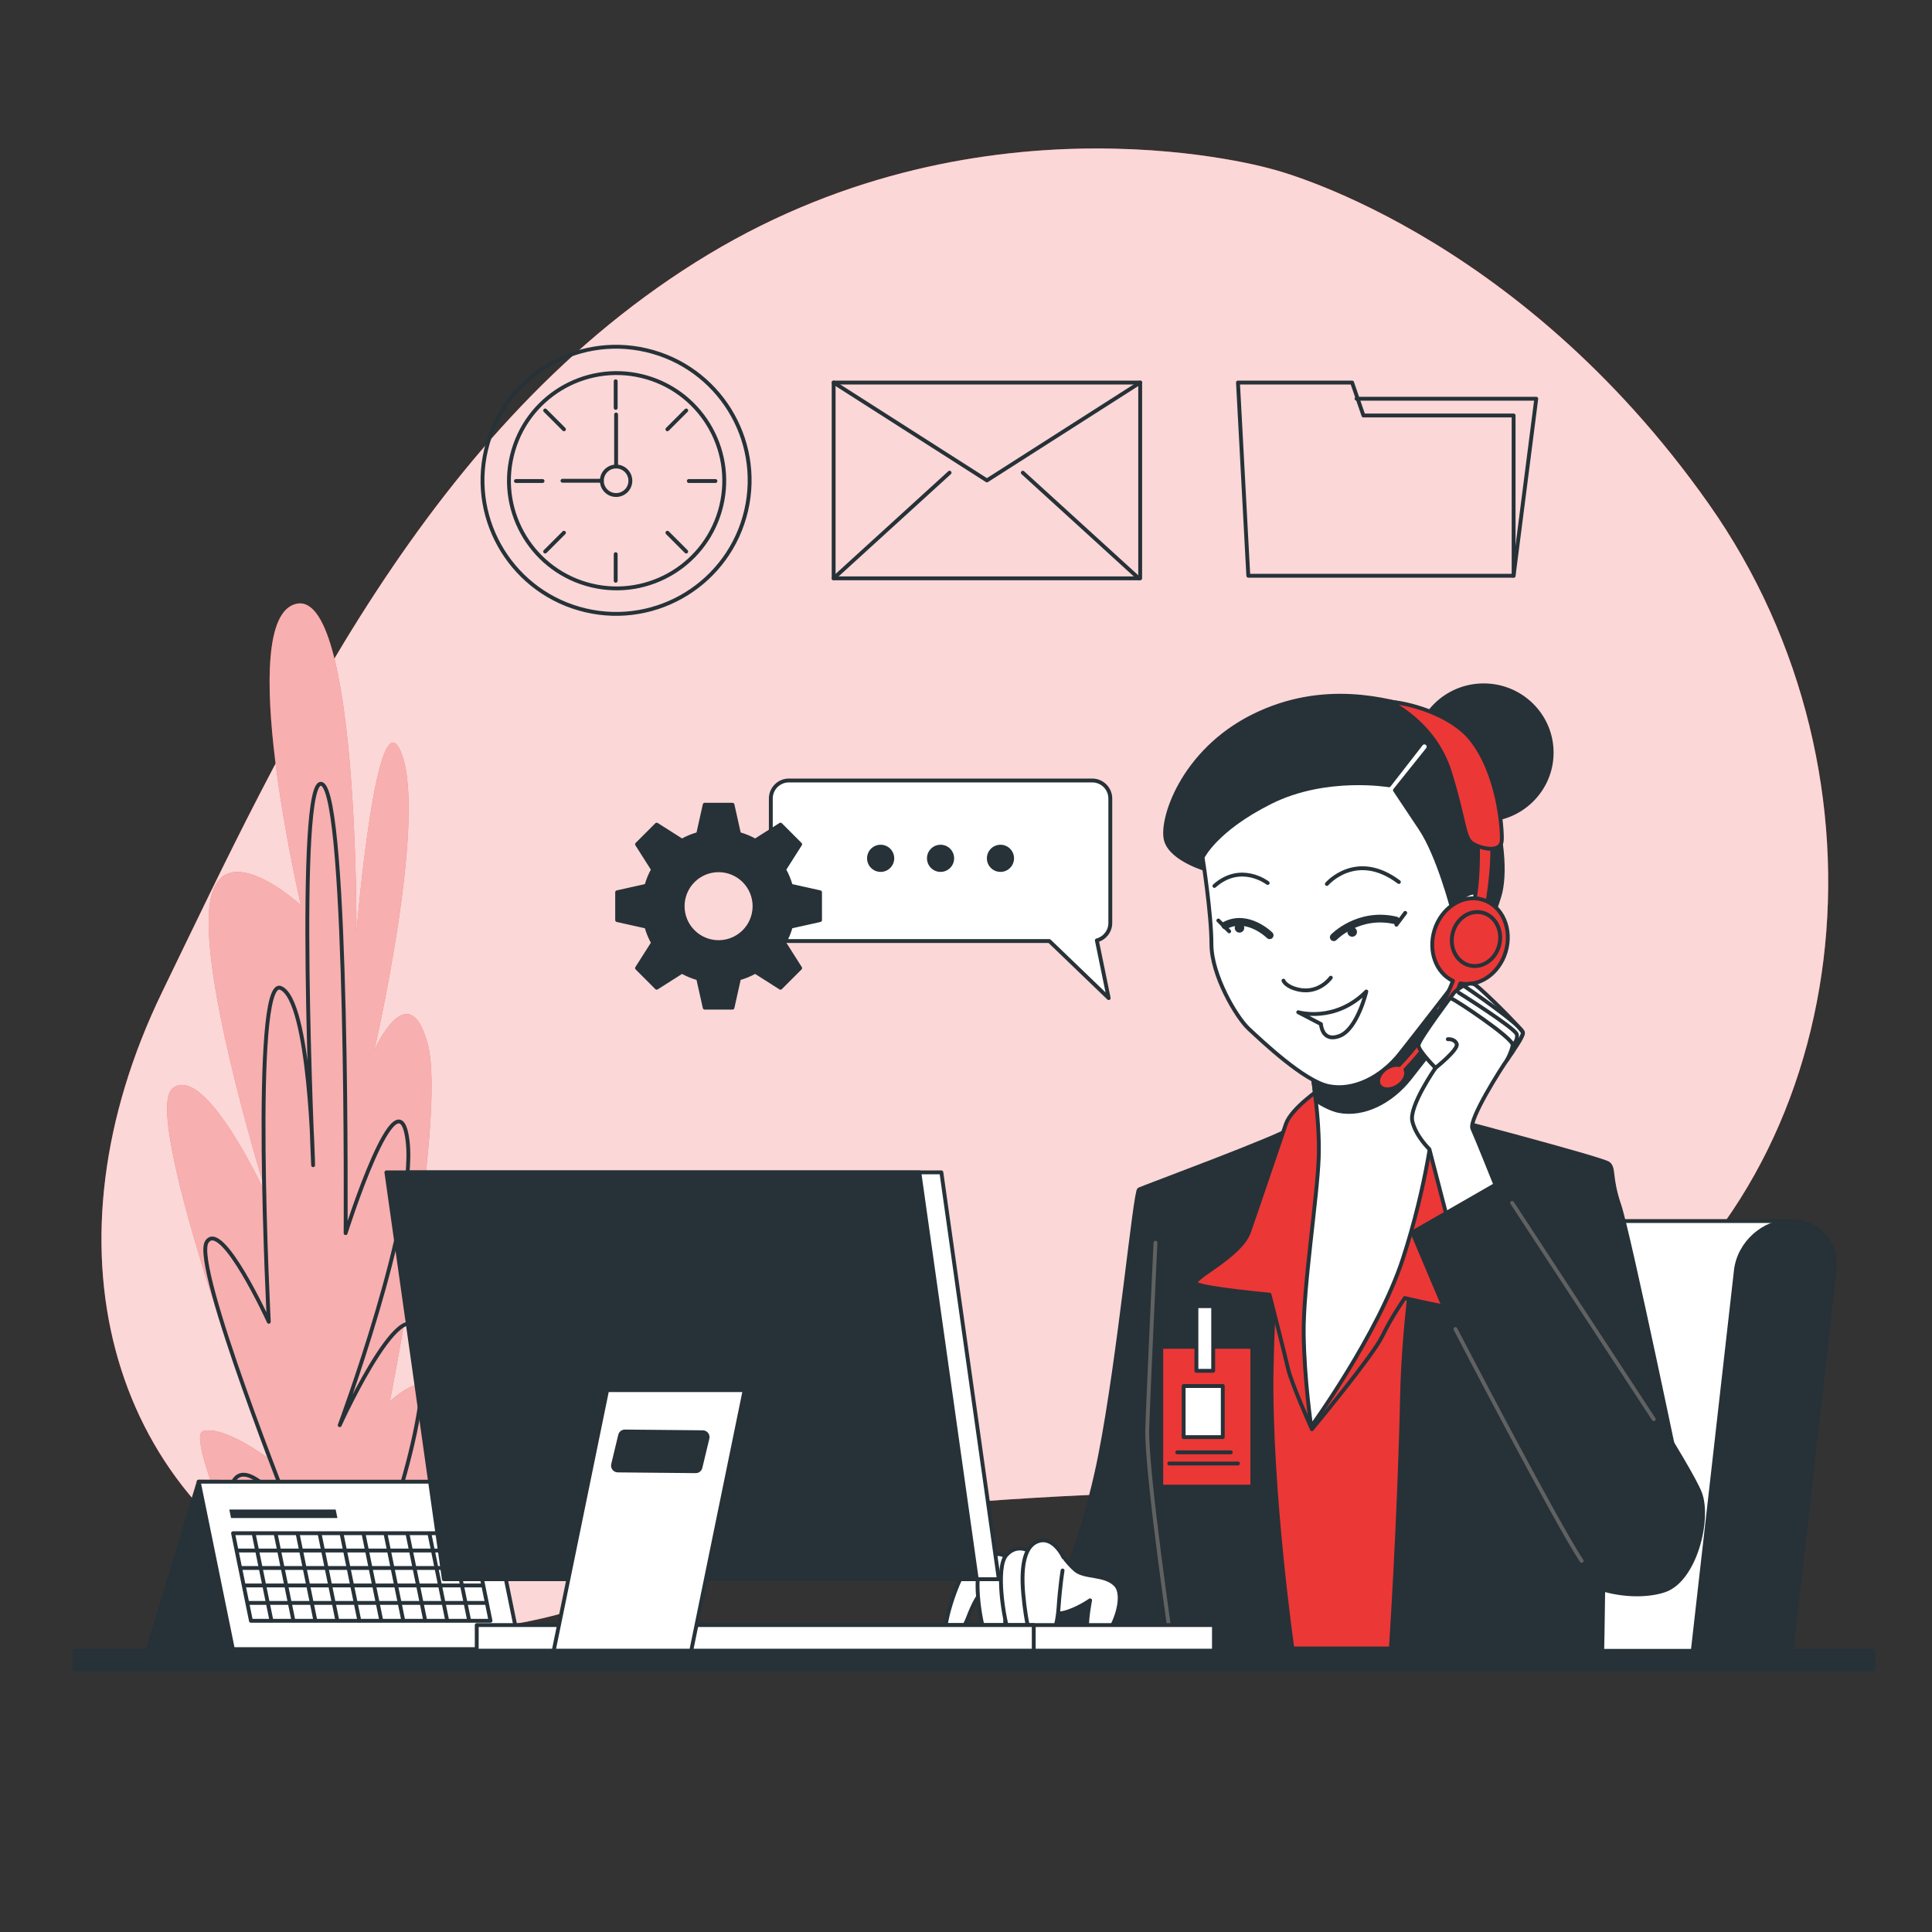 <svg xmlns="http://www.w3.org/2000/svg" xmlns:xlink="http://www.w3.org/1999/xlink" version="1.1" x="0px" y="0px" viewBox="0 0 500 500" style="enable-background:new 0 0 500 500;" xml:space="preserve">
<rect x="0" y="0" width="500" height="500" fill="#333333" stroke="none"/>
<g id="Background_Simple">
	<g>
		<path style="fill:#ec3737;" d="M329.22,43.771c0,0-73.45-21.628-145.978,22.117c-72.528,43.745-109.517,125.324-141.25,190.776    c-31.733,65.452-14.139,129.577,40.828,156.509c54.968,26.932,92.766-18.609,170.165-24.54    c77.4-5.931,98.142,3.716,162.634-41.601s76.757-145.459,26.588-216.645S329.22,43.771,329.22,43.771z"/>
		<path style="opacity:0.8;fill:#FFFFFF;" d="M329.22,43.771c0,0-73.45-21.628-145.978,22.117    c-72.528,43.745-109.517,125.324-141.25,190.776c-31.733,65.452-14.139,129.577,40.828,156.509    c54.968,26.932,92.766-18.609,170.165-24.54c77.4-5.931,98.142,3.716,162.634-41.601s76.757-145.459,26.588-216.645    S329.22,43.771,329.22,43.771z"/>
	</g>
</g>
<g id="Plants">
	<g>
		<path style="fill:#ec3737;" d="M71.925,424.653c0,0-24.77-52.758-19.382-54.287c5.388-1.529,16.661,6.881,16.661,6.881    s-33.109-88.694-24.539-95.576c8.571-6.881,24.574,28.29,24.574,28.29s-17.088-54.287-15.079-74.932s23.72-0.765,23.72-0.765    s-17.39-74.167-1.245-77.99c16.146-3.823,15.612,84.871,15.612,84.871s5.299-63.462,11.771-45.876    c6.472,17.586-7.13,76.461-7.13,76.461s8.873-19.88,13.799-1.529c4.925,18.351-9.798,92.517-9.798,92.517    s12.518-12.234,13.692,3.058c1.174,15.292-25.925,62.698-25.925,62.698l-15.328,1.529L71.925,424.653z"/>
		<path style="opacity:0.6;fill:#FFFFFF;" d="M71.925,424.653c0,0-24.77-52.758-19.382-54.287    c5.388-1.529,16.661,6.881,16.661,6.881s-33.109-88.694-24.539-95.576c8.571-6.881,24.574,28.29,24.574,28.29    s-17.088-54.287-15.079-74.932s23.72-0.765,23.72-0.765s-17.39-74.167-1.245-77.99c16.146-3.823,15.612,84.871,15.612,84.871    s5.299-63.462,11.771-45.876c6.472,17.586-7.13,76.461-7.13,76.461s8.873-19.88,13.799-1.529    c4.925,18.351-9.798,92.517-9.798,92.517s12.518-12.234,13.692,3.058c1.174,15.292-25.925,62.698-25.925,62.698l-15.328,1.529    L71.925,424.653z"/>
		<path style="fill:none;stroke:#263238;stroke-linecap:round;stroke-linejoin:round;stroke-miterlimit:10;" d="M77.212,426.947    c0,0-20.644-36.701-16.821-43.583c3.823-6.882,15.292,9.175,15.292,9.175s-25.997-64.992-22.174-71.108    c3.823-6.117,16.057,20.644,16.057,20.644s-4.588-89.459,3.058-86.4c7.646,3.058,8.411,45.876,8.411,45.876    s-4.588-101.693,2.294-98.634c6.882,3.059,6.117,116.22,6.117,116.22s13.763-43.582,16.057-23.703    c2.294,19.88-17.586,73.402-17.586,73.402s19.115-42.053,21.409-19.88c2.294,22.174-15.292,63.462-15.292,63.462    s6.881-16.821,6.881-7.646c0,9.175-5.352,20.644-5.352,20.644"/>
	</g>
</g>
<g id="Calendar">
	<g id="XMLID_225_">
		
			<polygon id="XMLID_224_" style="fill:#263238;stroke:#263238;stroke-linecap:round;stroke-linejoin:round;stroke-miterlimit:10;" points="    51.427,383.458 38.258,426.859 73.927,426.859 87.497,383.694   "/>
		<g id="XMLID_223_">
			
				<polygon id="XMLID_205_" style="fill:#FFFFFF;stroke:#263238;stroke-linecap:round;stroke-linejoin:round;stroke-miterlimit:10;" points="     134.605,426.792 60.271,426.792 51.427,383.458 125.76,383.458    "/>
			<g id="XMLID_207_">
				
					<polygon id="XMLID_206_" style="fill:none;stroke:#263238;stroke-linecap:round;stroke-linejoin:round;stroke-miterlimit:10;" points="      126.941,419.458 64.941,419.458 60.315,396.792 122.315,396.792     "/>
				
					<line id="XMLID_208_" style="fill:none;stroke:#263238;stroke-linecap:round;stroke-linejoin:round;stroke-miterlimit:10;" x1="65.644" y1="396.876" x2="70.234" y2="419.363"/>
				
					<line id="XMLID_209_" style="fill:none;stroke:#263238;stroke-linecap:round;stroke-linejoin:round;stroke-miterlimit:10;" x1="71.33" y1="396.876" x2="75.92" y2="419.363"/>
				
					<line id="XMLID_210_" style="fill:none;stroke:#263238;stroke-linecap:round;stroke-linejoin:round;stroke-miterlimit:10;" x1="77.017" y1="396.876" x2="81.606" y2="419.363"/>
				
					<line id="XMLID_211_" style="fill:none;stroke:#263238;stroke-linecap:round;stroke-linejoin:round;stroke-miterlimit:10;" x1="82.703" y1="396.876" x2="87.293" y2="419.363"/>
				
					<line id="XMLID_212_" style="fill:none;stroke:#263238;stroke-linecap:round;stroke-linejoin:round;stroke-miterlimit:10;" x1="88.389" y1="396.876" x2="92.979" y2="419.363"/>
				
					<line id="XMLID_213_" style="fill:none;stroke:#263238;stroke-linecap:round;stroke-linejoin:round;stroke-miterlimit:10;" x1="94.076" y1="396.876" x2="98.665" y2="419.363"/>
				
					<line id="XMLID_214_" style="fill:none;stroke:#263238;stroke-linecap:round;stroke-linejoin:round;stroke-miterlimit:10;" x1="99.762" y1="396.876" x2="104.352" y2="419.363"/>
				
					<line id="XMLID_215_" style="fill:none;stroke:#263238;stroke-linecap:round;stroke-linejoin:round;stroke-miterlimit:10;" x1="105.448" y1="396.876" x2="110.038" y2="419.363"/>
				
					<line id="XMLID_216_" style="fill:none;stroke:#263238;stroke-linecap:round;stroke-linejoin:round;stroke-miterlimit:10;" x1="111.135" y1="396.876" x2="115.724" y2="419.363"/>
				
					<line id="XMLID_217_" style="fill:none;stroke:#263238;stroke-linecap:round;stroke-linejoin:round;stroke-miterlimit:10;" x1="116.821" y1="396.876" x2="121.411" y2="419.363"/>
				
					<line id="XMLID_218_" style="fill:none;stroke:#263238;stroke-linecap:round;stroke-linejoin:round;stroke-miterlimit:10;" x1="61.371" y1="401.271" x2="123.017" y2="401.271"/>
				
					<line id="XMLID_219_" style="fill:none;stroke:#263238;stroke-linecap:round;stroke-linejoin:round;stroke-miterlimit:10;" x1="62.294" y1="405.794" x2="123.94" y2="405.794"/>
				
					<line id="XMLID_220_" style="fill:none;stroke:#263238;stroke-linecap:round;stroke-linejoin:round;stroke-miterlimit:10;" x1="63.218" y1="410.317" x2="124.863" y2="410.317"/>
				
					<line id="XMLID_221_" style="fill:none;stroke:#263238;stroke-linecap:round;stroke-linejoin:round;stroke-miterlimit:10;" x1="64.141" y1="414.84" x2="125.786" y2="414.84"/>
			</g>
			<polygon id="XMLID_222_" style="fill:#263238;" points="87.322,392.87 59.794,392.87 59.346,390.673 86.873,390.673    "/>
		</g>
	</g>
</g>
<g id="Character_1_">
	<g>
		<path style="fill:#FFFFFF;stroke:#263238;stroke-linecap:round;stroke-linejoin:round;stroke-miterlimit:10;" d="M462.999,316.002    h-89.657c-8.492,0-16.157,6.884-17.119,15.377l-11.019,97.228h105.034L462.999,316.002z"/>
		<path style="fill:#263238;stroke:#263238;stroke-linecap:round;stroke-linejoin:round;stroke-miterlimit:10;" d="M463.472,316.002    L463.472,316.002c-7.055,0-13.423,5.719-14.222,12.774l-11.314,99.83h25.549l11.314-99.83    C475.598,321.722,470.527,316.002,463.472,316.002z"/>
	</g>
	<g>
		<g>
			<g>
				
					<path id="XMLID_173_" style="fill:#ec3737;stroke:#263238;stroke-linecap:round;stroke-linejoin:round;stroke-miterlimit:10;" d="      M344.291,286.794c0,0-7.602,5.834-20.329,11.137c-12.728,5.303-17.855,6.894-17.855,6.894l3.536,121.8h92.455      c0,0-11.844-76.368-11.844-102.001c0-25.633,1.061-30.583,1.061-30.583l-30.406-7.778L344.291,286.794z"/>
				<g>
					
						<path id="XMLID_176_" style="fill:#263238;stroke:#263238;stroke-linecap:round;stroke-linejoin:round;stroke-miterlimit:10;" d="       M334.214,291.921c0,0-4.596,31.113-5.127,62.403c-0.53,31.29,5.48,73.009,5.48,73.009h-31.113h-36.593       c0,0,12-20.912,17.866-50.708c4.987-25.329,9.004-68.264,10.065-68.794C295.854,307.3,331.74,294.042,334.214,291.921z"/>
					<path id="XMLID_174_" style="fill:none;stroke:#616161;stroke-linecap:round;stroke-linejoin:round;stroke-miterlimit:10;" d="       M303.455,427.333c0,0-6.894-46.669-6.541-57.63c0.353-10.96,2.121-48.084,2.121-48.084"/>
				</g>
				
					<path id="XMLID_178_" style="fill:#263238;stroke:#263238;stroke-linecap:round;stroke-linejoin:round;stroke-miterlimit:10;" d="      M372.222,288.738c0,0-8.662,39.775-9.369,72.479c-0.707,32.704-2.958,66.292-2.958,66.292h54.754c0,0,0.707-29.875,0-40.129      c-0.707-10.253-0.707-8.132-0.707-8.132l21.213,5.48c0,0-13.612-65.585-16.087-72.833c-2.475-7.248-1.237-9.546-2.828-10.784      C414.649,299.875,372.222,288.738,372.222,288.738z"/>
			</g>
			<g id="XMLID_203_">
				
					<path id="XMLID_204_" style="fill:#FFFFFF;stroke:#263238;stroke-linecap:round;stroke-linejoin:round;stroke-miterlimit:10;" d="      M273.328,400.294c0,0,2.535,3.928,4.963,6.007c2.428,2.078,7.639,0.986,10.406,3.838c2.767,2.851-0.256,11.515-3.758,14.544      c-5.973,5.165-2.823-10.521-2.823-10.521s-3.525,2.466-6.92,3.25c-3.395,0.784-12.15-1.881-15.077-2.007      c-2.927-0.126-6.966-0.686-8.556-3.944c-1.591-3.258,8.12-7.189,12.421-8.75C268.285,401.15,273.328,400.294,273.328,400.294z"/>
				
					<path id="XMLID_191_" style="fill:#FFFFFF;stroke:#263238;stroke-linecap:round;stroke-linejoin:round;stroke-miterlimit:10;" d="      M254.806,404.89c0,0-3.064-0.933-5.108,1.697c-2.044,2.63-6.046,14.517-4.828,16.801c1.218,2.284,4.202-0.921,5.638-4.693      c1.435-3.772,2.44-5.188,2.44-5.188s1.583,0.769,2.687-1.286C256.74,410.166,257.874,407.068,254.806,404.89z"/>
				
					<path id="XMLID_202_" style="fill:#FFFFFF;stroke:#263238;stroke-linecap:round;stroke-linejoin:round;stroke-miterlimit:10;" d="      M260.474,402.822c0,0-3.244-1.994-6.052,1.027c-2.808,3.021-0.879,15.612,0.606,19.47c1.485,3.858,4.309,3.379,4.729,0.959      c0.419-2.42,0.903-14.246,1.056-17.012S260.474,402.822,260.474,402.822z"/>
				
					<path id="XMLID_200_" style="fill:#FFFFFF;stroke:#263238;stroke-linecap:round;stroke-linejoin:round;stroke-miterlimit:10;" d="      M266.469,401.458c0,0-3.27-2.143-6.052,1.027c-2.783,3.17-0.725,16.52,0.801,20.619c1.526,4.1,4.35,3.62,4.746,1.062      c0.396-2.558,0.763-15.073,0.888-18C266.979,403.239,266.469,401.458,266.469,401.458z"/>
				
					<path id="XMLID_199_" style="fill:#FFFFFF;stroke:#263238;stroke-linecap:round;stroke-linejoin:round;stroke-miterlimit:10;" d="      M275.254,403.08c0,0-2.337-5.207-6.135-4.355c-3.799,0.852-4.994,6.036-4.299,13.805c0.696,7.769,2.161,13.954,4.281,14.217      c2.12,0.263,4.427-4.487,4.846-10.578c0.419-6.09,1.048-9.725,1.048-9.725"/>
			</g>
			<g id="XMLID_188_">
				
					<rect id="XMLID_185_" x="300.536" y="348.57" style="fill:#ec3737;stroke:#263238;stroke-linecap:round;stroke-linejoin:round;stroke-miterlimit:10;" width="23.566" height="36.176"/>
				
					<rect id="XMLID_186_" x="309.632" y="338.027" style="fill:#FFFFFF;stroke:#263238;stroke-linecap:round;stroke-linejoin:round;stroke-miterlimit:10;" width="4.341" height="16.744"/>
				
					<rect id="XMLID_187_" x="306.325" y="358.7" style="fill:#FFFFFF;stroke:#263238;stroke-linecap:round;stroke-linejoin:round;stroke-miterlimit:10;" width="10.129" height="13.23"/>
				
					<line id="XMLID_189_" style="fill:none;stroke:#263238;stroke-linecap:round;stroke-linejoin:round;stroke-miterlimit:10;" x1="304.671" y1="375.858" x2="318.521" y2="375.858"/>
				
					<line id="XMLID_190_" style="fill:none;stroke:#263238;stroke-linecap:round;stroke-linejoin:round;stroke-miterlimit:10;" x1="302.604" y1="378.752" x2="320.382" y2="378.752"/>
			</g>
		</g>
		<g>
			
				<path id="XMLID_171_" style="fill:#ec3737;stroke:#263238;stroke-linecap:round;stroke-linejoin:round;stroke-miterlimit:10;" d="     M341.816,281.667c0,0-7.602,5.127-9.016,9.192c-1.414,4.066-7.248,21.39-9.546,27.931c-2.298,6.541-15.38,12.198-13.612,13.435     c1.768,1.237,18.915,2.828,18.915,2.828s3.889,15.203,4.773,19.092c0.884,3.889,6.187,15.733,6.187,15.733     s15.733-18.915,18.208-24.042c2.475-5.127,5.834-9.9,5.834-9.9s6.718,1.591,10.96,2.298c4.243,0.707,15.91,1.768,15.38-0.177     c-0.53-1.945-6.364-10.43-8.662-18.738c-2.298-8.309-0.884-26.517-3.712-33.588c-2.828-7.071-9.016-8.132-11.137-8.662     C364.267,276.541,344.998,278.662,341.816,281.667z"/>
			<g>
				
					<path id="XMLID_172_" style="fill:#FFFFFF;stroke:#263238;stroke-linecap:round;stroke-linejoin:round;stroke-miterlimit:10;" d="      M339.341,276.187c0,0,2.298,12.905,1.944,23.335c-0.353,10.43-4.066,33.765-3.889,45.786      c0.177,12.021,1.945,23.865,1.945,23.865s17.324-23.865,23.688-43.311c6.364-19.446,8.132-36.063,8.132-37.3      c0-1.237,0.353-30.052,0.353-30.052S353.13,277.778,339.341,276.187z"/>
				<path style="fill:#263238;stroke:#263238;stroke-linecap:round;stroke-linejoin:round;stroke-miterlimit:10;" d="      M371.366,270.74c0.078-6.475,0.149-12.23,0.149-12.23s-18.385,19.269-32.174,17.678c0,0,0.647,3.633,1.201,8.602      c2.145,1.352,4.199,2.373,5.917,2.716c6.383,1.277,13.532-2.298,18.383-8.426C366.628,276.824,369.035,273.739,371.366,270.74z"/>
			</g>
		</g>
		<g>
			
				<ellipse id="XMLID_167_" style="fill:#263238;stroke:#263238;stroke-linecap:round;stroke-linejoin:round;stroke-miterlimit:10;" cx="383.978" cy="194.781" rx="17.589" ry="17.413"/>
			
				<path id="XMLID_156_" style="fill:#263238;stroke:#263238;stroke-linecap:round;stroke-linejoin:round;stroke-miterlimit:10;" d="     M312.753,225.195c0,0-9.447-2.553-10.979-7.66c-1.532-5.106,4.085-22.979,22.468-32.17c18.383-9.191,35.234-4.085,42.638-2.043     c7.404,2.043,12.766,5.872,17.617,19.404c4.851,13.532,5.106,24,3.575,29.106c-1.532,5.106-3.319,8.936-3.319,8.936     s-9.447,1.021-12-2.808c-2.553-3.83-1.532-22.979-12.511-27.574c-10.979-4.596-31.915-2.042-37.021,2.553     C318.114,217.536,312.753,225.195,312.753,225.195z"/>
			<g>
				
					<path id="XMLID_157_" style="fill:#FFFFFF;stroke:#263238;stroke-linecap:round;stroke-linejoin:round;stroke-miterlimit:10;" d="      M311.221,221.876c0,0,2.298,14.553,2.298,22.468s6.383,18.893,9.702,21.957c3.319,3.064,14.298,13.532,20.681,14.808      c6.383,1.277,13.532-2.298,18.383-8.425c4.851-6.128,14.298-18.383,14.298-18.383s7.149,1.021,9.702-6.383      c2.553-7.404,1.277-15.83-3.064-16.851c-4.34-1.021-7.404,4.085-7.404,4.085s-3.574-13.787-8.17-20.681      s-6.638-9.957-6.638-9.957l8.473-10.591c0.39-0.488,0.291-1.204-0.217-1.567l0,0c-0.476-0.34-1.134-0.244-1.493,0.218      l-8.294,10.664c0,0-16.34-2.808-30.638,4.34C314.54,214.727,311.221,221.876,311.221,221.876z"/>
				
					<line id="XMLID_164_" style="fill:none;stroke:#263238;stroke-linecap:round;stroke-linejoin:round;stroke-miterlimit:10;" x1="363.678" y1="236.252" x2="361.381" y2="239.316"/>
				<path id="XMLID_158_" style="fill:none;stroke:#263238;stroke-linecap:round;stroke-linejoin:round;stroke-miterlimit:10;" d="      M332.157,253.791c0,0,0.511,1.532,3.83,2.298c3.319,0.766,6.383-0.511,8.426-3.064"/>
				<path id="XMLID_160_" style="fill:none;stroke:#263238;stroke-linecap:round;stroke-linejoin:round;stroke-miterlimit:10;" d="      M335.986,261.961c0,0,9.447,2.809,17.617-5.362c0,0-2.298,9.702-6.894,11.489c-4.596,1.787-4.851-3.064-4.851-3.064      L335.986,261.961z"/>
				
					<path id="XMLID_161_" style="fill:none;stroke:#263238;stroke-width:2;stroke-linecap:round;stroke-linejoin:round;stroke-miterlimit:10;" d="      M345.178,242.557c0,0,6.383-6.638,16.085-4.34"/>
				
					<path id="XMLID_159_" style="fill:none;stroke:#263238;stroke-width:2;stroke-linecap:round;stroke-linejoin:round;stroke-miterlimit:10;" d="      M328.582,242.046c0,0-5.617-5.617-11.489-2.553"/>
				
					<line id="XMLID_163_" style="fill:none;stroke:#263238;stroke-linecap:round;stroke-linejoin:round;stroke-miterlimit:10;" x1="315.306" y1="238.217" x2="318.114" y2="241.025"/>
				<path id="XMLID_165_" style="fill:none;stroke:#263238;stroke-linecap:round;stroke-linejoin:round;stroke-miterlimit:10;" d="      M343.391,228.77c0,0,7.565-8.82,18.638-0.511"/>
				<path id="XMLID_166_" style="fill:none;stroke:#263238;stroke-linecap:round;stroke-linejoin:round;stroke-miterlimit:10;" d="      M328.072,228.515c0,0-6.894-5.362-13.787,0.766"/>
				<path id="XMLID_162_" style="fill:#263238;" d="M351.185,241.185c0,0.683-0.554,1.238-1.237,1.238      c-0.683,0-1.237-0.554-1.237-1.238c0-0.683,0.554-1.237,1.237-1.237C350.631,239.948,351.185,240.502,351.185,241.185z"/>
				<path id="XMLID_168_" style="fill:#263238;" d="M322.017,240.124c0,0.684-0.554,1.237-1.237,1.237      c-0.683,0-1.237-0.554-1.237-1.237c0-0.683,0.554-1.237,1.237-1.237C321.463,238.887,322.017,239.441,322.017,240.124z"/>
			</g>
		</g>
		<g>
			
				<path id="XMLID_169_" style="fill:#ec3737;stroke:#263238;stroke-linecap:round;stroke-linejoin:round;stroke-miterlimit:10;" d="     M382.329,215.219c0,0,0.884,11.491-1.237,20.153l3.359,1.061c0,0,2.652-13.258,1.414-20.683L382.329,215.219z"/>
			
				<path id="XMLID_170_" style="fill:#ec3737;stroke:#263238;stroke-linecap:round;stroke-linejoin:round;stroke-miterlimit:10;" d="     M359.494,181.611c0,0,11.667,5.127,15.733,18.208c4.066,13.082,3.536,17.148,6.01,18.562c2.475,1.414,7.248,2.298,7.425-0.884     c0.177-3.182-0.934-17.372-7.955-26.163C375.351,184.627,363.913,181.788,359.494,181.611z"/>
			
				<path id="XMLID_175_" style="fill:#ec3737;stroke:#263238;stroke-linecap:round;stroke-linejoin:round;stroke-miterlimit:10;" d="     M383.73,232.838c-5.087-1.558-10.684,1.984-12.499,7.912c-1.676,5.471,0.46,11.053,4.797,13.107     c-1.68,4.331-5.896,13.514-13.946,21.774c-0.985-0.173-2.212,0.102-3.318,0.844c-1.824,1.224-2.62,3.234-1.777,4.491     c0.843,1.257,3.005,1.284,4.83,0.06c1.7-1.14,2.488-2.955,1.909-4.215c8.286-8.565,12.526-17.888,14.214-22.316     c4.866,0.991,9.993-2.477,11.716-8.102C391.47,240.465,388.817,234.397,383.73,232.838z"/>
			<path style="fill:#ec3737;stroke:#263238;stroke-linecap:round;stroke-linejoin:round;stroke-miterlimit:10;" d="     M388.051,244.397c-0.859,3.787-4.271,6.242-7.621,5.482c-3.35-0.76-5.37-4.445-4.511-8.232c0.859-3.787,4.27-6.241,7.621-5.482     C386.889,236.924,388.909,240.61,388.051,244.397z"/>
		</g>
		<g>
			<g id="XMLID_184_">
				
					<path id="XMLID_180_" style="fill:#FFFFFF;stroke:#263238;stroke-linecap:round;stroke-linejoin:round;stroke-miterlimit:10;" d="      M387.071,306.77c0,0-4.95-12.375-6.01-14.673c-1.061-2.298,7.601-15.91,9.016-17.855c1.414-1.945,4.066-6.01,4.066-6.894      s-10.076-10.784-12.198-12.374c-2.121-1.591-5.657,1.945-5.657,1.945s-9.193,12.198-9.193,13.612      c0,1.414,4.419,5.834,4.419,5.834s-6.894,9.9-6.01,13.789c0.884,3.889,4.419,7.248,4.419,7.248l4.95,19.092L387.071,306.77z"/>
				<path id="XMLID_179_" style="fill:none;stroke:#263238;stroke-linecap:round;stroke-linejoin:round;stroke-miterlimit:10;" d="      M371.515,276.364c0,0,6.01-4.773,5.48-6.187c-0.53-1.414-2.298-1.237-2.298-1.237"/>
				<path id="XMLID_181_" style="fill:none;stroke:#263238;stroke-linecap:round;stroke-linejoin:round;stroke-miterlimit:10;" d="      M375.757,258.509c0.53,0,16.087,10.253,15.733,12.021s-1.414,3.712-1.414,3.712"/>
				<path id="XMLID_182_" style="fill:none;stroke:#263238;stroke-linecap:round;stroke-linejoin:round;stroke-miterlimit:10;" d="      M377.525,256.918c0,0,14.673,9.193,15.026,10.784c0.353,1.591-1.061,2.828-1.061,2.828"/>
				<path id="XMLID_183_" style="fill:none;stroke:#263238;stroke-linecap:round;stroke-linejoin:round;stroke-miterlimit:10;" d="      M379.116,255.327c0,0,15.38,10.43,15.026,12.021c-0.354,1.591-1.945,3.536-1.945,3.536"/>
			</g>
			
				<path id="XMLID_177_" style="fill:#263238;stroke:#263238;stroke-linecap:round;stroke-linejoin:round;stroke-miterlimit:10;" d="     M389.193,305.356l-23.688,13.612c0,0,30.759,73.186,36.416,83.086c5.657,9.9,20.86,12.198,28.815,9.546     c7.955-2.652,11.844-18.562,9.193-25.279c-2.652-6.718-21.744-36.063-30.936-50.735     C399.799,320.912,389.193,305.356,389.193,305.356z"/>
			<path style="fill:none;stroke:#616161;stroke-linecap:round;stroke-linejoin:round;stroke-miterlimit:10;" d="M376.667,343.958     c0,0,26,50,32.667,60"/>
			
				<line style="fill:none;stroke:#616161;stroke-linecap:round;stroke-linejoin:round;stroke-miterlimit:10;" x1="391.333" y1="311.292" x2="428" y2="367.292"/>
		</g>
	</g>
</g>
<g id="Text_Balloon">
	<g>
		<g id="XMLID_152_">
			
				<path id="XMLID_201_" style="fill:#FFFFFF;stroke:#263238;stroke-linecap:round;stroke-linejoin:round;stroke-miterlimit:10;" d="     M287.345,238.865v-32.196c0-2.585-2.095-4.68-4.68-4.68h-78.501c-2.585,0-4.68,2.095-4.68,4.68v32.196     c0,2.585,2.095,4.68,4.68,4.68h67.414l15.348,14.765l-3.064-14.939C285.863,242.839,287.345,241.033,287.345,238.865z"/>
			<g id="XMLID_194_">
				<circle id="XMLID_192_" style="fill:#263238;" cx="227.911" cy="222.133" r="3.514"/>
				<circle id="XMLID_197_" style="fill:#263238;" cx="243.415" cy="222.133" r="3.514"/>
				<circle id="XMLID_198_" style="fill:#263238;" cx="258.919" cy="222.133" r="3.514"/>
			</g>
		</g>
		<path id="XMLID_196_" style="fill:#263238;stroke:#263238;stroke-linecap:round;stroke-linejoin:round;stroke-miterlimit:10;" d="    M212.226,238.117v-7.194l-7.569-1.688c-0.417-1.477-0.996-2.884-1.731-4.196l4.154-6.54l-5.087-5.087l-6.54,4.154    c-1.312-0.735-2.719-1.314-4.196-1.731l-1.688-7.569h-7.194l-1.688,7.569c-1.477,0.417-2.884,0.996-4.196,1.731l-6.54-4.154    l-5.087,5.087l4.154,6.54c-0.735,1.312-1.314,2.719-1.731,4.196l-7.569,1.688v7.194l7.569,1.688    c0.417,1.477,0.996,2.884,1.731,4.196l-4.154,6.54l5.087,5.087l6.54-4.154c1.312,0.735,2.719,1.314,4.196,1.731l1.688,7.569h7.194    l1.688-7.569c1.477-0.417,2.884-0.996,4.196-1.731l6.54,4.154l5.087-5.087l-4.154-6.54c0.735-1.312,1.314-2.719,1.731-4.196    L212.226,238.117z M185.972,243.823c-5.138,0-9.303-4.165-9.303-9.303c0-5.138,4.165-9.303,9.303-9.303    c5.138,0,9.303,4.165,9.303,9.303C195.274,239.658,191.109,243.823,185.972,243.823z"/>
	</g>
</g>
<g id="Device">
	<g>
		
			<rect x="148.772" y="420.565" transform="matrix(-1 -1.224647e-16 1.224647e-16 -1 462.94 847.803)" style="fill:#FFFFFF;stroke:#263238;stroke-linecap:round;stroke-linejoin:round;stroke-miterlimit:10;" width="165.396" height="6.674"/>
		
			<rect x="123.378" y="420.565" transform="matrix(-1 -1.224647e-16 1.224647e-16 -1 390.911 847.803)" style="fill:#FFFFFF;stroke:#263238;stroke-linecap:round;stroke-linejoin:round;stroke-miterlimit:10;" width="144.155" height="6.674"/>
		<polygon style="fill:#FFFFFF;stroke:#263238;stroke-linecap:round;stroke-linejoin:round;stroke-miterlimit:10;" points="    120.575,408.701 258.495,408.701 243.626,303.407 105.706,303.407   "/>
		<polygon style="fill:#263238;stroke:#263238;stroke-linecap:round;stroke-linejoin:round;stroke-miterlimit:10;" points="    114.869,408.701 252.789,408.701 237.92,303.407 100,303.407   "/>
		<path style="fill:#FFFFFF;stroke:#263238;stroke-linecap:round;stroke-linejoin:round;stroke-miterlimit:10;" d="M157.125,359.762    l-13.836,67.477h35.593l13.836-67.477H157.125z M181.275,379.784c-0.136,0.569-0.647,0.968-1.232,0.962l-20.161-0.194    c-0.807-0.008-1.396-0.763-1.208-1.547l1.818-7.574c0.136-0.568,0.647-0.968,1.232-0.962l20.161,0.194    c0.807,0.008,1.396,0.764,1.208,1.548L181.275,379.784z"/>
	</g>
	
		<rect x="19.249" y="427.238" transform="matrix(-1 -1.224647e-16 1.224647e-16 -1 504.002 859.318)" style="fill:#263238;stroke:#263238;stroke-linecap:round;stroke-linejoin:round;stroke-miterlimit:10;" width="465.503" height="4.842"/>
</g>
<g id="Icons">
	<g>
		<polygon style="fill:none;stroke:#263238;stroke-linecap:round;stroke-linejoin:round;stroke-miterlimit:10;" points="    352.857,107.527 349.924,99 320.387,99 323.061,149 391.721,149 391.721,107.527   "/>
		<polyline style="fill:none;stroke:#263238;stroke-linecap:round;stroke-linejoin:round;stroke-miterlimit:10;" points="    391.721,149 397.584,103.194 351.079,103.194   "/>
	</g>
	<g>
		
			<ellipse transform="matrix(0.228 -0.974 0.974 0.228 1.899 251.238)" style="fill:none;stroke:#263238;stroke-linecap:round;stroke-linejoin:round;stroke-miterlimit:10;" cx="159.448" cy="124.421" rx="34.552" ry="34.552"/>
		
			<ellipse transform="matrix(0.233 -0.973 0.973 0.233 1.362 250.568)" style="fill:none;stroke:#263238;stroke-linecap:round;stroke-linejoin:round;stroke-miterlimit:10;" cx="159.448" cy="124.421" rx="27.843" ry="27.843"/>
		<path style="fill:none;stroke:#263238;stroke-linecap:round;stroke-linejoin:round;stroke-miterlimit:10;" d="M163.138,124.421    c0,2.038-1.652,3.69-3.69,3.69c-2.038,0-3.69-1.652-3.69-3.69c0-2.038,1.652-3.69,3.69-3.69    C161.486,120.731,163.138,122.383,163.138,124.421z"/>
		<g>
			
				<line style="fill:none;stroke:#263238;stroke-linecap:round;stroke-linejoin:round;stroke-miterlimit:10;" x1="159.34" y1="98.672" x2="159.34" y2="105.556"/>
			
				<line style="fill:none;stroke:#263238;stroke-linecap:round;stroke-linejoin:round;stroke-miterlimit:10;" x1="159.34" y1="143.416" x2="159.34" y2="150.3"/>
		</g>
		<g>
			
				<line style="fill:none;stroke:#263238;stroke-linecap:round;stroke-linejoin:round;stroke-miterlimit:10;" x1="141.087" y1="106.233" x2="145.955" y2="111.1"/>
			
				<line style="fill:none;stroke:#263238;stroke-linecap:round;stroke-linejoin:round;stroke-miterlimit:10;" x1="172.726" y1="137.872" x2="177.593" y2="142.739"/>
		</g>
		<g>
			
				<line style="fill:none;stroke:#263238;stroke-linecap:round;stroke-linejoin:round;stroke-miterlimit:10;" x1="133.526" y1="124.486" x2="140.41" y2="124.486"/>
			
				<line style="fill:none;stroke:#263238;stroke-linecap:round;stroke-linejoin:round;stroke-miterlimit:10;" x1="178.27" y1="124.486" x2="185.154" y2="124.486"/>
		</g>
		<g>
			
				<line style="fill:none;stroke:#263238;stroke-linecap:round;stroke-linejoin:round;stroke-miterlimit:10;" x1="141.087" y1="142.739" x2="145.955" y2="137.872"/>
			
				<line style="fill:none;stroke:#263238;stroke-linecap:round;stroke-linejoin:round;stroke-miterlimit:10;" x1="172.726" y1="111.1" x2="177.593" y2="106.233"/>
		</g>
		
			<line style="fill:none;stroke:#263238;stroke-linecap:round;stroke-linejoin:round;stroke-miterlimit:10;" x1="155.758" y1="124.421" x2="145.573" y2="124.421"/>
		
			<line style="fill:none;stroke:#263238;stroke-linecap:round;stroke-linejoin:round;stroke-miterlimit:10;" x1="159.448" y1="120.731" x2="159.448" y2="107.277"/>
	</g>
	<g>
		<g>
			
				<rect x="215.746" y="99" style="fill:none;stroke:#263238;stroke-linecap:round;stroke-linejoin:round;stroke-miterlimit:10;" width="79.333" height="50.667"/>
			<polyline style="fill:none;stroke:#263238;stroke-linecap:round;stroke-linejoin:round;stroke-miterlimit:10;" points="     215.746,99 255.413,124.333 295.079,99    "/>
		</g>
		
			<line style="fill:none;stroke:#263238;stroke-linecap:round;stroke-linejoin:round;stroke-miterlimit:10;" x1="215.746" y1="149.667" x2="245.746" y2="122.333"/>
		
			<line style="fill:none;stroke:#263238;stroke-linecap:round;stroke-linejoin:round;stroke-miterlimit:10;" x1="294.7" y1="149.667" x2="264.7" y2="122.333"/>
	</g>
</g>
</svg>